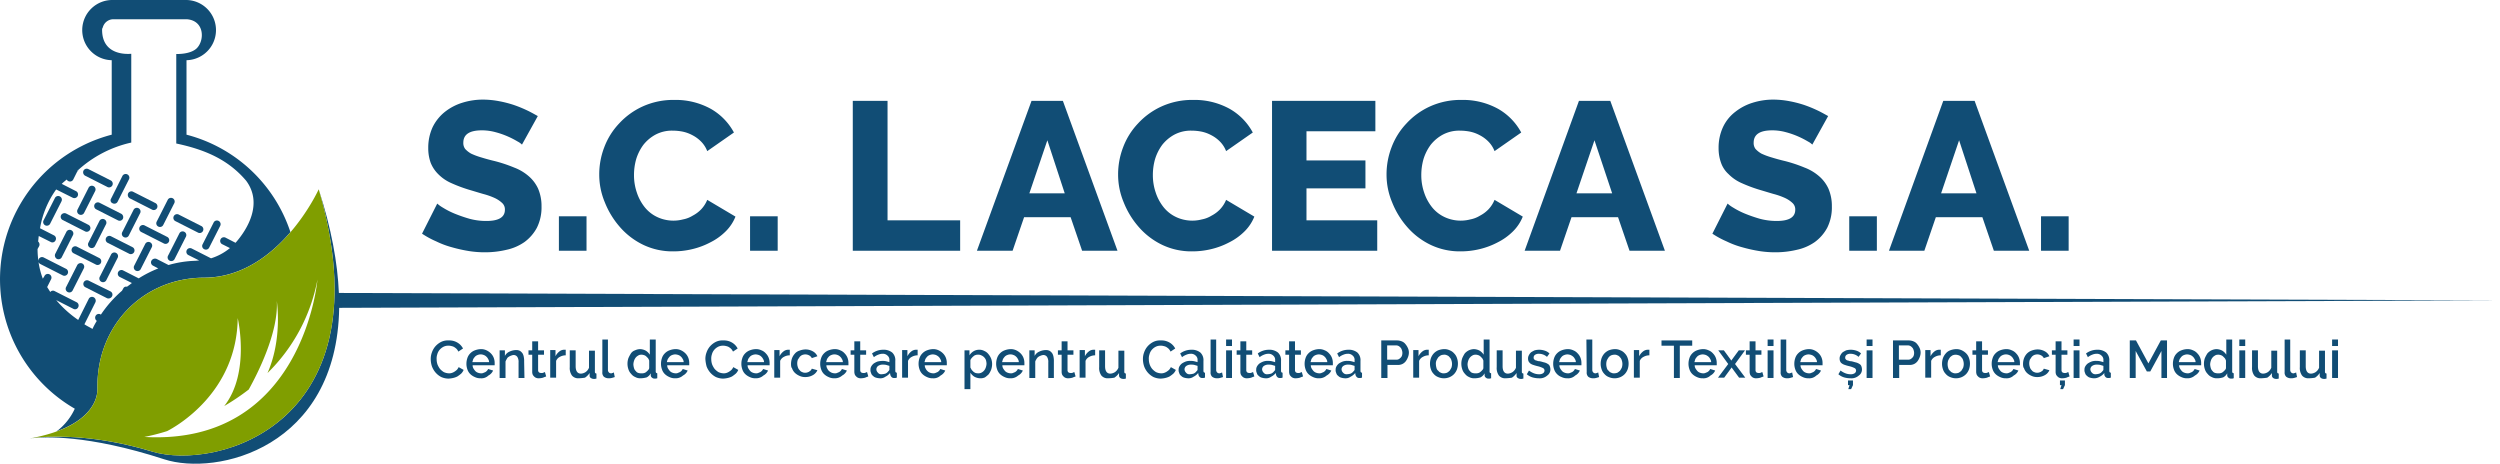 <svg id="Layer_1" data-name="Layer 1" xmlns="http://www.w3.org/2000/svg" width="805.6" height="149.43" viewBox="0 0 805.6 149.43"><title>logo-mod</title><g><path d="M161 75.8a20.24 20.24.0 01-5.5-.7 46.48 46.48.0 01-4.9-1.7 25.13 25.13.0 01-3.7-1.9 10.42 10.42.0 01-1.8-1.3l-4.9 9.7a28.69 28.69.0 004.6 2.5 28.2 28.2.0 005.1 1.9 47.06 47.06.0 005.4 1.2 32.72 32.72.0 005.4.4 30 30 0 006.7-.8 16 16 0 005.8-2.5 13.75 13.75.0 004-4.6 14.65 14.65.0 001.5-6.9 14.13 14.13.0 00-1.1-5.7 11.71 11.71.0 00-3-4 15.43 15.43.0 00-4.7-2.8 46.49 46.49.0 00-6.3-2.1c-1.7-.4-3.1-.8-4.4-1.2a22 22 0 01-3.2-1.2 7.85 7.85.0 01-1.9-1.5 3.17 3.17.0 01-.6-2c0-2.7 2-4 6-4a16.66 16.66.0 014.4.6 27 27 0 014 1.4 28.59 28.59.0 013.1 1.6 5.46 5.46.0 011.4 1l5.1-9.2c-1.1-.6-2.3-1.3-3.6-1.9a40.81 40.81.0 00-4.2-1.7 35.93 35.93.0 00-4.7-1.2 28.25 28.25.0 00-5-.5 22 22 0 00-6.8 1 17.2 17.2.0 00-5.7 3 14.36 14.36.0 00-3.9 4.9 15.72 15.72.0 00-1.4 6.7 13.77 13.77.0 00.8 4.8 10.82 10.82.0 002.4 3.6 13.55 13.55.0 004 2.8 47.28 47.28.0 005.8 2.2c1.7.5 3.3 1 4.7 1.4a22.54 22.54.0 013.7 1.3A9.1 9.1.0 01166 70a2.79 2.79.0 01.9 2.2C166.9 74.6 164.9 75.8 161 75.8z" transform="translate(-4.2 -4.6)" fill="#114d75"/><rect x="180.1" y="69.7" width="8.9" height="11.1" fill="#114d75"/><path d="M204 77.8a23.35 23.35.0 007.5 5.7 21.79 21.79.0 009.6 2.1 26 26 0 006.1-.7 24.65 24.65.0 005.9-2.2 19 19 0 004.9-3.5 13.94 13.94.0 003.2-4.8L232.1 69a9.75 9.75.0 01-2 3.1 10.52 10.52.0 01-2.7 2 9.08 9.08.0 01-3.1 1.2 12.27 12.27.0 01-8.4-.8 11.35 11.35.0 01-4-3.2 15.13 15.13.0 01-2.5-4.7 17.13 17.13.0 01-.9-5.5 18.61 18.61.0 01.7-5.2 15.27 15.27.0 012.3-4.6 12.67 12.67.0 013.9-3.3 11.3 11.3.0 015.6-1.3 16.28 16.28.0 013.1.3 11.47 11.47.0 013.1 1.1 11 11 0 012.8 2 8.92 8.92.0 012.1 3.2l8.6-6a19.25 19.25.0 00-7.4-7.6 23.45 23.45.0 00-11.8-2.9 23.85 23.85.0 00-10.2 2.1 23.57 23.57.0 00-7.6 5.5 22.74 22.74.0 00-4.8 7.7 24.31 24.31.0 00-1.6 8.7 23 23 0 001.8 9A27.34 27.34.0 00204 77.8z" transform="translate(-4.2 -4.6)" fill="#114d75"/><rect x="241.7" y="69.7" width="8.9" height="11.1" fill="#114d75"/><polygon points="309.4 71 286 71 286 32.5 274.8 32.5 274.8 80.8 309.4 80.8 309.4 71" fill="#114d75"/><path d="M334.2 74.6h15l3.7 10.8h11.4L346.7 37.1H336.6L319 85.4h11.5zm7.5-24.8 5.6 17.1H335.9z" transform="translate(-4.2 -4.6)" fill="#114d75"/><path d="M371.2 77.8a23.35 23.35.0 007.5 5.7 21.79 21.79.0 009.6 2.1 26 26 0 006.1-.7 24.65 24.65.0 005.9-2.2 19 19 0 004.9-3.5 13.94 13.94.0 003.2-4.8L399.3 69a9.75 9.75.0 01-2 3.1 10.52 10.52.0 01-2.7 2 9.08 9.08.0 01-3.1 1.2 12.27 12.27.0 01-8.4-.8 11.35 11.35.0 01-4-3.2 15.13 15.13.0 01-2.5-4.7 17.13 17.13.0 01-.9-5.5 18.61 18.61.0 01.7-5.2 15.27 15.27.0 012.3-4.6 12.67 12.67.0 013.9-3.3 11.3 11.3.0 015.6-1.3 16.28 16.28.0 013.1.3 11.47 11.47.0 013.1 1.1 11 11 0 012.8 2 8.92 8.92.0 012.1 3.2l8.6-6a19.25 19.25.0 00-7.4-7.6 23.45 23.45.0 00-11.8-2.9 23.85 23.85.0 00-10.2 2.1 23.57 23.57.0 00-7.6 5.5 22.74 22.74.0 00-4.8 7.7 24.31 24.31.0 00-1.6 8.7 23 23 0 001.8 9A27.34 27.34.0 00371.2 77.8z" transform="translate(-4.2 -4.6)" fill="#114d75"/><polygon points="443.8 71 421 71 421 60.7 440 60.7 440 51.7 421 51.7 421 42.3 443.2 42.3 443.2 32.5 409.9 32.5 409.9 80.8 443.8 80.8 443.8 71" fill="#114d75"/><path d="M457.7 77.8a23.35 23.35.0 007.5 5.7 21.79 21.79.0 009.6 2.1 26 26 0 006.1-.7 24.65 24.65.0 005.9-2.2 19 19 0 004.9-3.5 13.94 13.94.0 003.2-4.8L485.8 69a9.75 9.75.0 01-2 3.1 10.52 10.52.0 01-2.7 2 9.08 9.08.0 01-3.1 1.2 12.27 12.27.0 01-8.4-.8 11.35 11.35.0 01-4-3.2 15.13 15.13.0 01-2.5-4.7 17.13 17.13.0 01-.9-5.5 18.61 18.61.0 01.7-5.2 15.27 15.27.0 012.3-4.6 12.67 12.67.0 013.9-3.3 11.3 11.3.0 015.6-1.3 17.09 17.09.0 013.1.3 11.47 11.47.0 013.1 1.1 11 11 0 012.8 2 8.92 8.92.0 012.1 3.2l8.6-6a19.25 19.25.0 00-7.4-7.6 23.45 23.45.0 00-11.8-2.9A23.85 23.85.0 00465 38.9a23.57 23.57.0 00-7.6 5.5 22.74 22.74.0 00-4.8 7.7 24.31 24.31.0 00-1.6 8.7 23 23 0 001.8 9A27.34 27.34.0 00457.7 77.8z" transform="translate(-4.2 -4.6)" fill="#114d75"/><path d="M510.6 74.6h15l3.7 10.8h11.4L523.1 37.1H513L495.5 85.4h11.4zM518 49.8l5.7 17.1H512.2z" transform="translate(-4.2 -4.6)" fill="#114d75"/><path d="M576.8 75.8a20.75 20.75.0 01-5.5-.7 46.48 46.48.0 01-4.9-1.7 25.13 25.13.0 01-3.7-1.9 10.42 10.42.0 01-1.8-1.3L556 79.9a28.69 28.69.0 004.6 2.5 28.2 28.2.0 005.1 1.9 47.06 47.06.0 005.4 1.2 32.72 32.72.0 005.4.4 30 30 0 006.7-.8 16 16 0 005.8-2.5 13.75 13.75.0 004-4.6 14.65 14.65.0 001.5-6.9 14.13 14.13.0 00-1.1-5.7 11.71 11.71.0 00-3-4 15.43 15.43.0 00-4.7-2.8 46.49 46.49.0 00-6.3-2.1c-1.7-.4-3.1-.8-4.4-1.2a22 22 0 01-3.2-1.2 7.85 7.85.0 01-1.9-1.5 3.17 3.17.0 01-.6-2c0-2.7 2-4 6-4a16.66 16.66.0 014.4.6 27 27 0 014 1.4 28.59 28.59.0 013.1 1.6 5.46 5.46.0 011.4 1l5.1-9.2c-1.1-.6-2.3-1.3-3.6-1.9a40.81 40.81.0 00-4.2-1.7 35.93 35.93.0 00-4.7-1.2 28.25 28.25.0 00-5-.5 22 22 0 00-6.8 1 17.2 17.2.0 00-5.7 3 13.27 13.27.0 00-3.9 4.9 15.72 15.72.0 00-1.4 6.7 13.77 13.77.0 00.8 4.8 8.79 8.79.0 002.4 3.6 13.55 13.55.0 004 2.8 47.28 47.28.0 005.8 2.2c1.7.5 3.3 1 4.7 1.4a22.54 22.54.0 013.7 1.3 9.1 9.1.0 012.4 1.6 2.79 2.79.0 01.9 2.2C582.7 74.6 580.7 75.8 576.8 75.8z" transform="translate(-4.2 -4.6)" fill="#114d75"/><rect x="595.9" y="69.7" width="8.9" height="11.1" fill="#114d75"/><path d="M628 74.6h15l3.7 10.8h11.4L640.5 37.1H630.4L612.9 85.4h11.4zm7.5-24.8 5.6 17.1H629.7z" transform="translate(-4.2 -4.6)" fill="#114d75"/><rect x="657.7" y="69.7" width="8.9" height="11.1" fill="#114d75"/><path d="M151.4 123.8a5.55 5.55.0 01-.8.6 3.55 3.55.0 01-.9.4 2.77 2.77.0 01-.9.1 4.19 4.19.0 01-1.6-.4 5.8 5.8.0 01-1.2-1 6.38 6.38.0 01-.8-1.4 5.08 5.08.0 01-.3-1.7 4.14 4.14.0 01.2-1.6 3.69 3.69.0 01.7-1.4 4 4 0 011.2-1 3.29 3.29.0 011.7-.4 2.77 2.77.0 01.9.1 3.18 3.18.0 01.9.3 5.55 5.55.0 01.8.6 3.49 3.49.0 01.6.9l1.5-1a4.69 4.69.0 00-1.8-1.9 5.07 5.07.0 00-2.8-.7 4.87 4.87.0 00-2.5.5 6.23 6.23.0 00-1.8 1.4 5.93 5.93.0 00-1.1 1.9 6 6 0 00-.4 2.2 7.51 7.51.0 00.4 2.4 6.66 6.66.0 001.2 2 6.23 6.23.0 001.8 1.4 5.93 5.93.0 002.3.5 7.72 7.72.0 001.5-.2 5.78 5.78.0 001.4-.5 12.49 12.49.0 001.2-.9 3.6 3.6.0 00.8-1.2l-1.6-.9A3.49 3.49.0 01151.4 123.8z" transform="translate(-4.2 -4.6)" fill="#114d75"/><path d="M162.4 118.5a5 5 0 00-1.4-1 4.06 4.06.0 00-1.9-.4 5.85 5.85.0 00-1.9.4 4 4 0 00-1.5 1 3.77 3.77.0 00-.9 1.5 5.66 5.66.0 00-.3 1.8 5.23 5.23.0 00.3 1.8 3.77 3.77.0 00.9 1.5 4.92 4.92.0 001.5 1 4.06 4.06.0 001.9.4 3.24 3.24.0 002.5-.9 3.32 3.32.0 001.5-1.6l-1.6-.5a2.09 2.09.0 01-.4.6 2.18 2.18.0 01-.5.4c-.2.1-.5.2-.7.3a1.7 1.7.0 01-.7.1 3 3 0 01-1-.2 2.18 2.18.0 01-.8-.5 5.55 5.55.0 01-.6-.8 2 2 0 01-.3-1.1h7.1v-.7a4.67 4.67.0 00-.3-1.7A4.19 4.19.0 00162.4 118.5zm-6 2.8c.1-.3.2-.7.3-1a5.55 5.55.0 01.6-.8 2.18 2.18.0 01.8-.5 2.6 2.6.0 012 0 2.18 2.18.0 01.8.5 2.41 2.41.0 01.6.8 1.69 1.69.0 01.3 1z" transform="translate(-4.2 -4.6)" fill="#114d75"/><path d="M173 119.7a3.37 3.37.0 00-.4-1.2 3 3 0 00-.8-.8 2.5 2.5.0 00-1.3-.3 5 5 0 00-2.1.5 2.94 2.94.0 00-1.5 1.4v-1.8h-1.7v8.9h1.9v-5.3a3 3 0 01.4-.8 1.34 1.34.0 01.6-.7 3 3 0 01.8-.4 2.35 2.35.0 01.8-.2 1.43 1.43.0 011.2.6 3 3 0 01.4 1.8v5h1.9l-.1-5.3A6.15 6.15.0 00173 119.7z" transform="translate(-4.2 -4.6)" fill="#114d75"/><path d="M179.3 124.7a1.48 1.48.0 01-.7.1 1.45 1.45.0 01-.7-.2.91.91.0 01-.3-.7v-5h1.9v-1.4h-1.9v-2.9h-1.9v2.9h-1.2v1.4h1.2v5.6a2.39 2.39.0 00.2.9 2.65 2.65.0 00.5.6 1.61 1.61.0 00.7.4 2 2 0 00.8.1 5.85 5.85.0 001.3-.2c.4-.2.8-.3 1-.4l-.4-1.4A1.69 1.69.0 00179.3 124.7z" transform="translate(-4.2 -4.6)" fill="#114d75"/><path d="M186 117.3a2.45 2.45.0 00-1.6.6 4.43 4.43.0 00-1.2 1.5v-2h-1.7v8.9h1.9v-5.4a2.5 2.5.0 011.2-1.3 3.83 3.83.0 011.9-.5v-1.8H186z" transform="translate(-4.2 -4.6)" fill="#114d75"/><path d="M195.9 124.3v-6.7H194v5.5a3.14 3.14.0 01-1.1 1.4 3 3 0 01-1.5.5c-1.1.0-1.7-.8-1.7-2.4v-5.1h-1.9v5.4a4.15 4.15.0 00.7 2.7 2.58 2.58.0 002.1.9 14.92 14.92.0 002.1-.2 5.36 5.36.0 001.5-1.5v.9a.75.75.0 00.4.7 1.61 1.61.0 00.9.3h.4a4.33 4.33.0 01.5-.1V125c-.2-.1-.3-.1-.4-.2A.75.75.0 01195.9 124.3z" transform="translate(-4.2 -4.6)" fill="#114d75"/><path d="M201.5 124.8a.6.6.0 01-.4.1.91.91.0 01-.7-.3 1.14 1.14.0 01-.3-.8V114h-1.8v10.5a1.84 1.84.0 00.5 1.5 2.46 2.46.0 001.5.5 3.75 3.75.0 001-.1c.4-.1.7-.2 1-.3l-.3-1.5C201.8 124.7 201.7 124.8 201.5 124.8z" transform="translate(-4.2 -4.6)" fill="#114d75"/><path d="M215.5 124.2V114h-1.9v4.9a4 4 0 00-1.3-1.3 4.14 4.14.0 00-1.9-.5 4.19 4.19.0 00-1.6.4 2.56 2.56.0 00-1.3 1 10.93 10.93.0 00-.8 1.5 5.55 5.55.0 000 3.6 3.77 3.77.0 00.9 1.5 3.25 3.25.0 001.3 1 3.29 3.29.0 001.7.4 7.47 7.47.0 002-.3 3.25 3.25.0 001.3-1.3v.7a1 1 0 00.4.7 1.22 1.22.0 00.9.3h.3c.2.0.3-.1.5-.1v-1.6c-.2-.1-.3-.1-.4-.2A.75.75.0 01215.5 124.2zm-2.1-1.1a.91.91.0 01-.3.7 3.39 3.39.0 01-.6.6 1.61 1.61.0 01-.7.4 2.2 2.2.0 01-.8.1 3.08 3.08.0 01-1-.1 1.46 1.46.0 01-.9-.6 2.07 2.07.0 01-.6-1 5 5 0 01-.2-1.2 4.25 4.25.0 01.2-1.1 3.13 3.13.0 01.5-1 2.7 2.7.0 01.8-.7 1.69 1.69.0 011-.3 2.2 2.2.0 01.8.1 2 2 0 01.8.4l.6.6a3 3 0 01.4.8z" transform="translate(-4.2 -4.6)" fill="#114d75"/><path d="M225.1 118.5a5 5 0 00-1.4-1 4.06 4.06.0 00-1.9-.4 5.85 5.85.0 00-1.9.4 4 4 0 00-1.5 1 3.77 3.77.0 00-.9 1.5 5.66 5.66.0 00-.3 1.8 5.23 5.23.0 00.3 1.8 3.77 3.77.0 00.9 1.5 4.92 4.92.0 001.5 1 4.06 4.06.0 001.9.4 3.52 3.52.0 002.5-.9 3.32 3.32.0 001.5-1.6l-1.6-.5a2.09 2.09.0 01-.4.6 2.18 2.18.0 01-.5.4c-.2.1-.5.2-.7.3a1.7 1.7.0 01-.7.1 3 3 0 01-1-.2 2.18 2.18.0 01-.8-.5 5.55 5.55.0 01-.6-.8 2 2 0 01-.3-1.1h7.1v-.7a4.67 4.67.0 00-.3-1.7A4.19 4.19.0 00225.1 118.5zm-6 2.8a3.81 3.81.0 01.3-1 5.55 5.55.0 01.6-.8 2.18 2.18.0 01.8-.5 3 3 0 011-.2 3.55 3.55.0 011 .2 2.18 2.18.0 01.8.5 2.41 2.41.0 01.6.8 1.69 1.69.0 01.3 1z" transform="translate(-4.2 -4.6)" fill="#114d75"/><path d="M239.9 123.8a5.55 5.55.0 01-.8.6 3.55 3.55.0 01-.9.4 2.77 2.77.0 01-.9.1 4.19 4.19.0 01-1.6-.4 5.8 5.8.0 01-1.2-1 6.38 6.38.0 01-.8-1.4 5.08 5.08.0 01-.3-1.7 4.14 4.14.0 01.2-1.6 3.69 3.69.0 01.7-1.4 4 4 0 011.2-1 3.29 3.29.0 011.7-.4 2.77 2.77.0 01.9.1 3.18 3.18.0 01.9.3 5.55 5.55.0 01.8.6 3.49 3.49.0 01.6.9l1.5-1a4.69 4.69.0 00-1.8-1.9 5.07 5.07.0 00-2.8-.7 4.87 4.87.0 00-2.5.5 6.23 6.23.0 00-1.8 1.4 5.93 5.93.0 00-1.1 1.9 6 6 0 00-.4 2.2 12 12 0 00.4 2.4 6.66 6.66.0 001.2 2 6.23 6.23.0 001.8 1.4 5.93 5.93.0 002.3.5 7.72 7.72.0 001.5-.2 5.78 5.78.0 001.4-.5 12.49 12.49.0 001.2-.9 3.6 3.6.0 00.8-1.2l-1.6-.9A3.49 3.49.0 01239.9 123.8z" transform="translate(-4.2 -4.6)" fill="#114d75"/><path d="M251 118.5a3.59 3.59.0 00-1.4-1 4.06 4.06.0 00-1.9-.4 5.85 5.85.0 00-1.9.4 4 4 0 00-1.5 1 3.77 3.77.0 00-.9 1.5 5.66 5.66.0 00-.3 1.8 5.23 5.23.0 00.3 1.8 3.77 3.77.0 00.9 1.5 4.92 4.92.0 001.5 1 4.06 4.06.0 001.9.4 3.52 3.52.0 002.5-.9 3.32 3.32.0 001.5-1.6l-1.6-.5a2.09 2.09.0 01-.4.6 2.18 2.18.0 01-.5.4c-.2.1-.5.2-.7.3a1.7 1.7.0 01-.7.1 3 3 0 01-1-.2 2.18 2.18.0 01-.8-.5 5.55 5.55.0 01-.6-.8 2 2 0 01-.3-1.1h7.1v-.7a4.67 4.67.0 00-.3-1.7A4.19 4.19.0 00251 118.5zm-6 2.8c.1-.3.2-.7.3-1a5.55 5.55.0 01.6-.8 2.18 2.18.0 01.8-.5 3 3 0 011-.2 3.55 3.55.0 011 .2 2.18 2.18.0 01.8.5 2.41 2.41.0 01.6.8 1.69 1.69.0 01.3 1z" transform="translate(-4.2 -4.6)" fill="#114d75"/><path d="M258.2 117.3a2.45 2.45.0 00-1.6.6 4.43 4.43.0 00-1.2 1.5v-2h-1.7v8.9h1.9v-5.4a2.5 2.5.0 011.2-1.3 3.83 3.83.0 011.9-.5v-1.8h-.5z" transform="translate(-4.2 -4.6)" fill="#114d75"/><path d="M261.9 119.6a2.41 2.41.0 01.8-.6 3 3 0 011-.2 2.66 2.66.0 011.2.3 2 2 0 01.9.9l1.8-.6a3.32 3.32.0 00-1.5-1.6 4.75 4.75.0 00-2.4-.6 5.85 5.85.0 00-1.9.4 3.07 3.07.0 00-1.5 1 4.62 4.62.0 00-.9 1.5 5.66 5.66.0 00-.3 1.8c0 .6.1 1.2.3 1.3a3.77 3.77.0 00.9 1.5 4.92 4.92.0 001.5 1 4.06 4.06.0 001.9.4 4.75 4.75.0 002.4-.6 3.32 3.32.0 001.5-1.6l-1.8-.5a2.19 2.19.0 01-.3.5 1.76 1.76.0 01-.5.4c-.2.2-.4.2-.6.3a1.7 1.7.0 01-.7.1 1.8 1.8.0 01-1-.2 1.56 1.56.0 01-.8-.6 2.07 2.07.0 01-.6-1 3.7 3.7.0 010-2.4z" transform="translate(-4.2 -4.6)" fill="#114d75"/><path d="M276.4 118.5a3.59 3.59.0 00-1.4-1 4.06 4.06.0 00-1.9-.4 5.85 5.85.0 00-1.9.4 4 4 0 00-1.5 1 3.77 3.77.0 00-.9 1.5 5.66 5.66.0 00-.3 1.8 5.23 5.23.0 00.3 1.8 3.77 3.77.0 00.9 1.5 4.92 4.92.0 001.5 1 4.06 4.06.0 001.9.4 3.52 3.52.0 002.5-.9 3.32 3.32.0 001.5-1.6l-1.6-.5a2.09 2.09.0 01-.4.6 2.18 2.18.0 01-.5.4c-.2.1-.5.2-.7.3a1.7 1.7.0 01-.7.1 3 3 0 01-1-.2 3.51 3.51.0 01-.8-.5 2.41 2.41.0 01-.6-.8 2 2 0 01-.3-1.1h7.1v-.7a4.67 4.67.0 00-.3-1.7A4.19 4.19.0 00276.4 118.5zm-6 2.8c.1-.3.2-.7.3-1a5.55 5.55.0 01.6-.8 2.18 2.18.0 01.8-.5 2.6 2.6.0 012 0 2.18 2.18.0 01.8.5 2.41 2.41.0 01.6.8 1.69 1.69.0 01.3 1z" transform="translate(-4.2 -4.6)" fill="#114d75"/><path d="M283.1 124.7a1.48 1.48.0 01-.7.1 1.45 1.45.0 01-.7-.2.91.91.0 01-.3-.7v-5h1.9v-1.4h-1.9v-2.9h-1.9v2.9h-1.2v1.4h1.2v5.6a2.92 2.92.0 00.2.9 2.65 2.65.0 00.5.6 1.61 1.61.0 00.7.4 2 2 0 00.8.1 5.85 5.85.0 001.3-.2c.4-.2.8-.3 1-.4l-.4-1.4A1.69 1.69.0 00283.1 124.7z" transform="translate(-4.2 -4.6)" fill="#114d75"/><path d="M292.7 124.1v-3.2a3.34 3.34.0 00-1-2.7 4.37 4.37.0 00-2.9-.9 6 6 0 00-3.6 1.2l.6 1.2a5 5 0 011.4-.8 3.53 3.53.0 011.4-.3 2.11 2.11.0 011.6.6 1.75 1.75.0 01.6 1.5v.6c-.3-.1-.7-.2-1.1-.3a4.87 4.87.0 00-1.2-.1 7.72 7.72.0 00-1.5.2 6.66 6.66.0 00-1.2.6 3.24 3.24.0 00-.8.9 2 2 0 00-.3 1.1 2 2 0 00.2 1.1 1.46 1.46.0 00.6.9 2.07 2.07.0 001 .6 5 5 0 001.2.2 2.73 2.73.0 001.8-.5 4.43 4.43.0 001.5-1.2l.1.6a1.61 1.61.0 00.4.7 1 1 0 00.8.3h.4c.2.0.3-.1.5-.1v-1.6C292.9 124.7 292.7 124.5 292.7 124.1zm-1.9-.4h0c0 .2-.2.4-.4.6a2.18 2.18.0 01-.9.7 5.07 5.07.0 01-1.3.2 1.29 1.29.0 01-1.1-.5 1.61 1.61.0 01-.5-1.1 1.38 1.38.0 01.6-1.1 2.54 2.54.0 011.6-.4 3.75 3.75.0 011 .1l1 .3z" transform="translate(-4.2 -4.6)" fill="#114d75"/><path d="M299.4 117.3a2.45 2.45.0 00-1.6.6 4.43 4.43.0 00-1.2 1.5v-2h-1.7v8.9h1.9v-5.4a2.5 2.5.0 011.2-1.3 3.83 3.83.0 011.9-.5v-1.8h-.5z" transform="translate(-4.2 -4.6)" fill="#114d75"/><path d="M308.1 118.5a5 5 0 00-1.4-1 4.06 4.06.0 00-1.9-.4 5.85 5.85.0 00-1.9.4 4 4 0 00-1.5 1 3.77 3.77.0 00-.9 1.5 5.66 5.66.0 00-.3 1.8 5.23 5.23.0 00.3 1.8 3.77 3.77.0 00.9 1.5 4.92 4.92.0 001.5 1 4.06 4.06.0 001.9.4 3.24 3.24.0 002.5-.9 3.32 3.32.0 001.5-1.6l-1.6-.5a2.09 2.09.0 01-.4.6 2.18 2.18.0 01-.5.4c-.2.1-.5.2-.7.3a1.7 1.7.0 01-.7.1 3 3 0 01-1-.2 2.18 2.18.0 01-.8-.5 2.41 2.41.0 01-.6-.8 2 2 0 01-.3-1.1h7.1v-.7a4.67 4.67.0 00-.3-1.7A4.19 4.19.0 00308.1 118.5zm-6 2.8c.1-.3.2-.7.3-1a5.55 5.55.0 01.6-.8 2.18 2.18.0 01.8-.5 3 3 0 011-.2 3.55 3.55.0 011 .2 3.51 3.51.0 01.8.5 2.41 2.41.0 01.6.8 1.69 1.69.0 01.3 1z" transform="translate(-4.2 -4.6)" fill="#114d75"/><path d="M322.7 118.7a3.25 3.25.0 00-1.3-1 3.29 3.29.0 00-1.7-.4 3.45 3.45.0 00-1.8.5 4 4 0 00-1.3 1.3v-1.6H315V130h1.9v-5.3a4 4 0 001.3 1.3 4.14 4.14.0 001.9.5 3.34 3.34.0 001.5-.3 10.59 10.59.0 001.2-1 7.14 7.14.0 00.8-1.5 5.66 5.66.0 00.3-1.8 5.08 5.08.0 00-.3-1.7A5.43 5.43.0 00322.7 118.7zm-.8 4.2a3.13 3.13.0 01-.5 1 2.7 2.7.0 01-.8.7 2 2 0 01-1.1.3 3.44 3.44.0 01-.9-.1 2.51 2.51.0 01-.7-.4l-.6-.6c-.1-.3-.3-.5-.4-.8v-2.3a1.61 1.61.0 01.4-.7 3.39 3.39.0 01.6-.6 1.61 1.61.0 01.7-.4 1.7 1.7.0 01.7-.1 2 2 0 011.1.2 2.76 2.76.0 011.5 1.5 5 5 0 01.2 1.2A4.25 4.25.0 01321.9 122.9z" transform="translate(-4.2 -4.6)" fill="#114d75"/><path d="M333.1 118.5a5 5 0 00-1.4-1 4.06 4.06.0 00-1.9-.4 5.85 5.85.0 00-1.9.4 4 4 0 00-1.5 1 3.77 3.77.0 00-.9 1.5 5.66 5.66.0 00-.3 1.8 5.23 5.23.0 00.3 1.8 3.77 3.77.0 00.9 1.5 4.92 4.92.0 001.5 1 4.06 4.06.0 001.9.4 3.52 3.52.0 002.5-.9 3.32 3.32.0 001.5-1.6l-1.6-.5a2.09 2.09.0 01-.4.6 2.18 2.18.0 01-.5.4c-.2.1-.5.2-.7.3a1.7 1.7.0 01-.7.1 3 3 0 01-1-.2 2.18 2.18.0 01-.8-.5 5.55 5.55.0 01-.6-.8 2 2 0 01-.3-1.1h7.1v-.7a4.67 4.67.0 00-.3-1.7A4.19 4.19.0 00333.1 118.5zm-6 2.8c.1-.3.2-.7.3-1a5.55 5.55.0 01.6-.8 2.18 2.18.0 01.8-.5 2.6 2.6.0 012 0 2.18 2.18.0 01.8.5 2.41 2.41.0 01.6.8 1.69 1.69.0 01.3 1z" transform="translate(-4.2 -4.6)" fill="#114d75"/><path d="M343.3 118.5a3 3 0 00-.8-.8 2.5 2.5.0 00-1.3-.3 5 5 0 00-2.1.5 2.94 2.94.0 00-1.5 1.4v-1.8h-1.7v8.9h1.9v-5.3a3 3 0 01.4-.8 2 2 0 01.6-.7 3 3 0 01.8-.4 2.35 2.35.0 01.8-.2 1.43 1.43.0 011.2.6 3 3 0 01.4 1.8v5h1.8v-5.3a6.15 6.15.0 00-.1-1.4A3.37 3.37.0 00343.3 118.5z" transform="translate(-4.2 -4.6)" fill="#114d75"/><path d="M349.9 124.7a1.48 1.48.0 01-.7.1 1.45 1.45.0 01-.7-.2.91.91.0 01-.3-.7v-5h1.9v-1.4h-1.9v-2.9h-1.9v2.9h-1.2v1.4h1.2v5.6a2.39 2.39.0 00.2.9 2.65 2.65.0 00.5.6 1.61 1.61.0 00.7.4 2 2 0 00.8.1 5.85 5.85.0 001.3-.2c.4-.2.8-.3 1-.4l-.4-1.4A1.69 1.69.0 00349.9 124.7z" transform="translate(-4.2 -4.6)" fill="#114d75"/><path d="M356.6 117.3a2.45 2.45.0 00-1.6.6 4.43 4.43.0 00-1.2 1.5v-2h-1.7v8.9H354v-5.4a2.5 2.5.0 011.2-1.3 3.83 3.83.0 011.9-.5v-1.8h-.5z" transform="translate(-4.2 -4.6)" fill="#114d75"/><path d="M366.5 124.3v-6.7h-1.9v5.5a3.14 3.14.0 01-1.1 1.4 3 3 0 01-1.5.5c-1.1.0-1.7-.8-1.7-2.4v-5.1h-1.9v5.4a4.15 4.15.0 00.7 2.7 2.58 2.58.0 002.1.9 12.48 12.48.0 002.1-.2 5.36 5.36.0 001.5-1.5v.9a1 1 0 00.4.7 1.61 1.61.0 00.9.3h.4a4.33 4.33.0 01.5-.1V125c-.2-.1-.3-.1-.4-.2A.75.75.0 01366.5 124.3z" transform="translate(-4.2 -4.6)" fill="#114d75"/><path d="M380.9 123.8a5.55 5.55.0 01-.8.6 3.55 3.55.0 01-.9.4 2.77 2.77.0 01-.9.1 4.19 4.19.0 01-1.6-.4 5.8 5.8.0 01-1.2-1 4.68 4.68.0 01-.8-1.4 5.08 5.08.0 01-.3-1.7 4.14 4.14.0 01.2-1.6 3.69 3.69.0 01.7-1.4 4 4 0 011.2-1 3.29 3.29.0 011.7-.4 2.77 2.77.0 01.9.1 3.18 3.18.0 01.9.3 5.55 5.55.0 01.8.6 3.49 3.49.0 01.6.9l1.5-1a4.69 4.69.0 00-1.8-1.9 5.07 5.07.0 00-2.8-.7 4.87 4.87.0 00-2.5.5 6.23 6.23.0 00-1.8 1.4 5.93 5.93.0 00-1.1 1.9 6 6 0 00-.4 2.2 7.51 7.51.0 00.4 2.4 6.66 6.66.0 001.2 2 6.23 6.23.0 001.8 1.4 5.93 5.93.0 002.3.5 7.72 7.72.0 001.5-.2 5.78 5.78.0 001.4-.5 12.49 12.49.0 001.2-.9 3.6 3.6.0 00.8-1.2l-1.6-.9A3.49 3.49.0 01380.9 123.8z" transform="translate(-4.2 -4.6)" fill="#114d75"/><path d="M392 124.1v-3.2a3.34 3.34.0 00-1-2.7 4.37 4.37.0 00-2.9-.9 6 6 0 00-3.6 1.2l.6 1.2a5 5 0 011.4-.8 3.53 3.53.0 011.4-.3 2.11 2.11.0 011.6.6 1.75 1.75.0 01.6 1.5v.6c-.3-.1-.7-.2-1.1-.3a4.87 4.87.0 00-1.2-.1 3.89 3.89.0 00-1.5.2 6.66 6.66.0 00-1.2.6 3.24 3.24.0 00-.8.9 2 2 0 00-.3 1.1 2 2 0 00.2 1.1 1.46 1.46.0 00.6.9 2.07 2.07.0 001 .6 5 5 0 001.2.2 2.73 2.73.0 001.8-.5 4.43 4.43.0 001.5-1.2l.1.6a1.61 1.61.0 00.4.7 1 1 0 00.8.3h.4c.2.0.3-.1.5-.1v-1.6C392.2 124.7 392 124.5 392 124.1zm-1.9-.4c0 .2-.2.4-.4.6a2.18 2.18.0 01-.9.7 5.07 5.07.0 01-1.3.2 1.29 1.29.0 01-1.1-.5 1.61 1.61.0 01-.5-1.1 1.38 1.38.0 01.6-1.1 2.54 2.54.0 011.6-.4 3.75 3.75.0 011 .1c.3.1.7.2 1 .3z" transform="translate(-4.2 -4.6)" fill="#114d75"/><path d="M397.5 124.8a.6.6.0 01-.4.1.91.91.0 01-.7-.3 1.14 1.14.0 01-.3-.8V114h-1.8v10.5a1.84 1.84.0 00.5 1.5 2.46 2.46.0 001.5.5 3.75 3.75.0 001-.1c.4-.1.7-.2 1-.3l-.3-1.5C397.8 124.7 397.7 124.8 397.5 124.8z" transform="translate(-4.2 -4.6)" fill="#114d75"/><polygon points="395.1 111.4 395.1 111.5 397 111.5 397 109.4 395.1 109.4 395.1 111.4" fill="#114d75"/><rect x="395.1" y="112.9" width="1.9" height="8.9" fill="#114d75"/><path d="M407.5 124.7a1.48 1.48.0 01-.7.1 1.45 1.45.0 01-.7-.2.91.91.0 01-.3-.7v-5h1.9v-1.4h-1.9v-2.9h-1.9v2.9h-1.2v1.4h1.2v5.6a2.39 2.39.0 00.2.9 2.65 2.65.0 00.5.6 1.61 1.61.0 00.7.4 2 2 0 00.8.1 5.85 5.85.0 001.3-.2c.4-.2.8-.3 1-.4l-.4-1.4A1.69 1.69.0 00407.5 124.7z" transform="translate(-4.2 -4.6)" fill="#114d75"/><path d="M417 124.1v-3.2a3.34 3.34.0 00-1-2.7 4.37 4.37.0 00-2.9-.9 6 6 0 00-3.6 1.2l.6 1.2a5 5 0 011.4-.8 3.53 3.53.0 011.4-.3 2.11 2.11.0 011.6.6 1.75 1.75.0 01.6 1.5v.6c-.3-.1-.7-.2-1.1-.3a4.87 4.87.0 00-1.2-.1 3.89 3.89.0 00-1.5.2 6.66 6.66.0 00-1.2.6 3.24 3.24.0 00-.8.9 2 2 0 00-.3 1.1 2 2 0 00.2 1.1 1.46 1.46.0 00.6.9 2.07 2.07.0 001 .6 5 5 0 001.2.2 2.73 2.73.0 001.8-.5 4.43 4.43.0 001.5-1.2l.1.6a1.61 1.61.0 00.4.7 1 1 0 00.8.3h.4c.2.0.3-.1.5-.1v-1.6C417.2 124.7 417 124.5 417 124.1zm-1.9-.4c0 .2-.2.4-.4.6a2.18 2.18.0 01-.9.7 5.07 5.07.0 01-1.3.2 1.29 1.29.0 01-1.1-.5 1.61 1.61.0 01-.5-1.1 1.38 1.38.0 01.6-1.1 2.54 2.54.0 011.6-.4 3.75 3.75.0 011 .1c.3.1.7.2 1 .3z" transform="translate(-4.2 -4.6)" fill="#114d75"/><path d="M423.2 124.7a1.48 1.48.0 01-.7.1 1.45 1.45.0 01-.7-.2.91.91.0 01-.3-.7v-5h1.9v-1.4h-1.9v-2.9h-1.9v2.9h-1.2v1.4h1.2v5.6a2.92 2.92.0 00.2.9 2.65 2.65.0 00.5.6 1.61 1.61.0 00.7.4 2 2 0 00.8.1 5.85 5.85.0 001.3-.2c.4-.2.8-.3 1-.4l-.4-1.4A1.69 1.69.0 00423.2 124.7z" transform="translate(-4.2 -4.6)" fill="#114d75"/><path d="M432.5 118.5a3.59 3.59.0 00-1.4-1 4.06 4.06.0 00-1.9-.4 5.85 5.85.0 00-1.9.4 4 4 0 00-1.5 1 3.77 3.77.0 00-.9 1.5 5.66 5.66.0 00-.3 1.8 5.23 5.23.0 00.3 1.8 3.77 3.77.0 00.9 1.5 4.92 4.92.0 001.5 1 4.06 4.06.0 001.9.4 3.52 3.52.0 002.5-.9 3.32 3.32.0 001.5-1.6l-1.6-.5a2.09 2.09.0 01-.4.6 2.18 2.18.0 01-.5.4c-.2.1-.5.2-.7.3a1.7 1.7.0 01-.7.1 3 3 0 01-1-.2 2.18 2.18.0 01-.8-.5 5.55 5.55.0 01-.6-.8 2 2 0 01-.3-1.1h7.1v-.7a4.67 4.67.0 00-.3-1.7A4.19 4.19.0 00432.5 118.5zm-6 2.8c.1-.3.2-.7.3-1a5.55 5.55.0 01.6-.8 2.18 2.18.0 01.8-.5 3 3 0 011-.2 3.55 3.55.0 011 .2 2.18 2.18.0 01.8.5 2.41 2.41.0 01.6.8 1.69 1.69.0 01.3 1z" transform="translate(-4.2 -4.6)" fill="#114d75"/><path d="M442.6 124.1v-3.2a3.34 3.34.0 00-1-2.7 4.37 4.37.0 00-2.9-.9 6 6 0 00-3.6 1.2l.6 1.2a5 5 0 011.4-.8 3.53 3.53.0 011.4-.3 2.11 2.11.0 011.6.6 1.75 1.75.0 01.6 1.5v.6c-.3-.1-.7-.2-1.1-.3a4.87 4.87.0 00-1.2-.1 3.89 3.89.0 00-1.5.2 6.66 6.66.0 00-1.2.6 3.24 3.24.0 00-.8.9 2 2 0 00-.3 1.1 2 2 0 00.2 1.1 1.46 1.46.0 00.6.9 2.07 2.07.0 001 .6 5 5 0 001.2.2 2.73 2.73.0 001.8-.5 4.43 4.43.0 001.5-1.2l.1.6a1.61 1.61.0 00.4.7 1 1 0 00.8.3h.4c.2.0.3-.1.5-.1v-1.6C442.8 124.7 442.6 124.5 442.6 124.1zm-1.9-.4h0c0 .2-.2.4-.4.6a2.18 2.18.0 01-.9.7 5.07 5.07.0 01-1.3.2 1.43 1.43.0 01-1.1-.5 1.61 1.61.0 01-.5-1.1 1.38 1.38.0 01.6-1.1 2.54 2.54.0 011.6-.4 3.75 3.75.0 011 .1l1 .3z" transform="translate(-4.2 -4.6)" fill="#114d75"/><path d="M457.1 115.5a2.73 2.73.0 00-1.2-.9 4 4 0 00-1.5-.3h-5.1v12.1h2v-4.2h3.3a3.34 3.34.0 001.5-.3 3.13 3.13.0 001.1-.9 5.39 5.39.0 00.7-1.3 4 4 0 00.3-1.5 3.53 3.53.0 00-.3-1.4A5.67 5.67.0 00457.1 115.5zm-1.1 3.6a1.61 1.61.0 01-.4.7 2.65 2.65.0 01-.6.5 1.45 1.45.0 01-.7.2h-3.1v-4.6h3a1.85 1.85.0 01.7.2 2.65 2.65.0 01.6.5 1.61 1.61.0 01.4.7 2.92 2.92.0 01.2.9A2.77 2.77.0 01456 119.1z" transform="translate(-4.2 -4.6)" fill="#114d75"/><path d="M464.1 117.3a2.45 2.45.0 00-1.6.6 4.43 4.43.0 00-1.2 1.5v-2h-1.7v8.9h1.9v-5.4a2.5 2.5.0 011.2-1.3 3.83 3.83.0 011.9-.5v-1.8h-.5z" transform="translate(-4.2 -4.6)" fill="#114d75"/><path d="M472.8 118.5a3.59 3.59.0 00-1.4-1 4.06 4.06.0 00-1.9-.4 5.85 5.85.0 00-1.9.4 4.51 4.51.0 00-1.4 1 4.62 4.62.0 00-.9 1.5 5.66 5.66.0 00-.3 1.8 5.23 5.23.0 00.3 1.8 3.77 3.77.0 00.9 1.5 3.59 3.59.0 001.4 1 4.71 4.71.0 003.8.0 4.51 4.51.0 001.4-1 4.62 4.62.0 00.9-1.5 5.66 5.66.0 00.3-1.8 5.23 5.23.0 00-.3-1.8A3.77 3.77.0 00472.8 118.5zm-.9 4.6a8.79 8.79.0 01-.6 1 5.55 5.55.0 01-.8.6 3 3 0 01-1 .2 1.8 1.8.0 01-1-.2 1.56 1.56.0 01-.8-.6 1.46 1.46.0 01-.6-.9 5 5 0 01-.2-1.2 2.74 2.74.0 01.2-1.3 8.79 8.79.0 01.6-1 5.55 5.55.0 01.8-.6 3 3 0 011-.2 1.8 1.8.0 011 .2 1.56 1.56.0 01.8.6 2.07 2.07.0 01.6 1 3.7 3.7.0 010 2.4z" transform="translate(-4.2 -4.6)" fill="#114d75"/><path d="M484.2 124.2V114h-1.9v4.9a4 4 0 00-1.3-1.3 4.14 4.14.0 00-1.9-.5 4.19 4.19.0 00-1.6.4 4.12 4.12.0 00-1.3 1 10.93 10.93.0 00-.8 1.5 5.55 5.55.0 000 3.6 3.77 3.77.0 00.9 1.5 3.25 3.25.0 001.3 1 3.29 3.29.0 001.7.4 6.45 6.45.0 002-.3 3.25 3.25.0 001.3-1.3v.7a1 1 0 00.4.7 1.22 1.22.0 00.9.3h.3c.2.0.3-.1.5-.1v-1.6c-.2-.1-.3-.1-.4-.2A.75.75.0 01484.2 124.2zm-2-1.1a.91.91.0 01-.3.7 3.39 3.39.0 01-.6.6 1.61 1.61.0 01-.7.4 2.2 2.2.0 01-.8.1 3.08 3.08.0 01-1-.1 1.46 1.46.0 01-.9-.6 2.07 2.07.0 01-.6-1 5 5 0 01-.2-1.2 4.25 4.25.0 01.2-1.1 3.13 3.13.0 01.5-1 2.7 2.7.0 01.8-.7 1.69 1.69.0 011-.3 2.2 2.2.0 01.8.1 2 2 0 01.8.4l.6.6a3 3 0 01.4.8z" transform="translate(-4.2 -4.6)" fill="#114d75"/><path d="M494.6 124.3v-6.7h-1.9v5.5a3.14 3.14.0 01-1.1 1.4 3 3 0 01-1.5.5c-1.1.0-1.7-.8-1.7-2.4v-5.1h-1.9v5.4a4.15 4.15.0 00.7 2.7 2.58 2.58.0 002.1.9 14.92 14.92.0 002.1-.2 5.36 5.36.0 001.5-1.5v.9a.75.75.0 00.4.7 1.61 1.61.0 00.9.3h.4a4.33 4.33.0 01.5-.1V125c-.2-.1-.3-.1-.4-.2A.75.75.0 01494.6 124.3z" transform="translate(-4.2 -4.6)" fill="#114d75"/><path d="M503 121.9a3.7 3.7.0 00-1.1-.5c-.5-.1-1-.3-1.6-.4a2 2 0 01-.9-.2 1.42 1.42.0 01-.6-.2l-.3-.3a.9.9.0 01-.1-.5 1.05 1.05.0 01.5-.9 2.13 2.13.0 011.2-.3 3.88 3.88.0 012.6 1l.8-1.1a3.77 3.77.0 00-1.5-.9 5.82 5.82.0 00-1.9-.3 5.9 5.9.0 00-1.4.2 10.91 10.91.0 00-1.1.6 3.11 3.11.0 00-.7.9 2.13 2.13.0 00-.3 1.2 2 2 0 00.2.9 2.65 2.65.0 00.5.6 3.13 3.13.0 001 .5 12.75 12.75.0 001.4.4 8 8 0 011.7.6.89.89.0 01.5.8 1.05 1.05.0 01-.5.9 2.27 2.27.0 01-1.3.3 4.53 4.53.0 01-1.6-.3 6.47 6.47.0 01-1.6-.9l-.7 1.2a5.24 5.24.0 001.8 1 7.61 7.61.0 002.1.3 3.56 3.56.0 002.7-.9 2.33 2.33.0 001-2 3 3 0 00-.2-1A1.34 1.34.0 00503 121.9z" transform="translate(-4.2 -4.6)" fill="#114d75"/><path d="M512.6 118.5a3.59 3.59.0 00-1.4-1 4.06 4.06.0 00-1.9-.4 5.85 5.85.0 00-1.9.4 4 4 0 00-1.5 1 3.77 3.77.0 00-.9 1.5 5.66 5.66.0 00-.3 1.8 5.23 5.23.0 00.3 1.8 3.77 3.77.0 00.9 1.5 4 4 0 001.5 1 4.06 4.06.0 001.9.4 3.24 3.24.0 002.5-.9 3.32 3.32.0 001.5-1.6l-1.6-.5a2.09 2.09.0 01-.4.6 2.18 2.18.0 01-.5.4c-.2.1-.5.2-.7.3a1.7 1.7.0 01-.7.1 3 3 0 01-1-.2 2.18 2.18.0 01-.8-.5 5.55 5.55.0 01-.6-.8 2 2 0 01-.3-1.1h7.1v-.7a4.67 4.67.0 00-.3-1.7A4.19 4.19.0 00512.6 118.5zm-6 2.8c.1-.3.2-.7.3-1a5.55 5.55.0 01.6-.8 2.18 2.18.0 01.8-.5 3 3 0 011-.2 3.55 3.55.0 011 .2 3.51 3.51.0 01.8.5 2.41 2.41.0 01.6.8 1.69 1.69.0 01.3 1z" transform="translate(-4.2 -4.6)" fill="#114d75"/><path d="M518.7 124.8a.6.6.0 01-.4.1.91.91.0 01-.7-.3 1.14 1.14.0 01-.3-.8V114h-1.9l.1 10.5a1.84 1.84.0 00.5 1.5 2.46 2.46.0 001.5.5 3.75 3.75.0 001-.1c.4-.1.7-.2 1-.3l-.3-1.5C519 124.7 518.9 124.8 518.7 124.8z" transform="translate(-4.2 -4.6)" fill="#114d75"/><path d="M527.8 118.5a3.59 3.59.0 00-1.4-1 4.06 4.06.0 00-1.9-.4 5.85 5.85.0 00-1.9.4 4.51 4.51.0 00-1.4 1 4.62 4.62.0 00-.9 1.5 5.66 5.66.0 00-.3 1.8 5.23 5.23.0 00.3 1.8 3.77 3.77.0 00.9 1.5 3.59 3.59.0 001.4 1 4.71 4.71.0 003.8.0 4.51 4.51.0 001.4-1 4.62 4.62.0 00.9-1.5 5.66 5.66.0 00.3-1.8 5.23 5.23.0 00-.3-1.8A3.77 3.77.0 00527.8 118.5zm-1 4.6a8.79 8.79.0 01-.6 1 5.55 5.55.0 01-.8.6 3 3 0 01-1 .2 1.8 1.8.0 01-1-.2 1.56 1.56.0 01-.8-.6 1.46 1.46.0 01-.6-.9 4 4 0 010-2.5 8.79 8.79.0 01.6-1 2.41 2.41.0 01.8-.6 3 3 0 011-.2 1.8 1.8.0 011 .2 1.56 1.56.0 01.8.6 2.07 2.07.0 01.6 1 3.7 3.7.0 010 2.4z" transform="translate(-4.2 -4.6)" fill="#114d75"/><path d="M535.2 117.3a2.45 2.45.0 00-1.6.6 4.43 4.43.0 00-1.2 1.5v-2h-1.7v8.9h1.9v-5.4a2.5 2.5.0 011.2-1.3 3.83 3.83.0 011.9-.5v-1.8h-.5z" transform="translate(-4.2 -4.6)" fill="#114d75"/><polygon points="545.3 109.7 535.4 109.7 535.4 111.4 539.4 111.4 539.4 121.8 541.3 121.8 541.3 111.4 545.3 111.4 545.3 109.7" fill="#114d75"/><path d="M556.2 118.5a3.59 3.59.0 00-1.4-1 4.06 4.06.0 00-1.9-.4 5.85 5.85.0 00-1.9.4 4 4 0 00-1.5 1 3.77 3.77.0 00-.9 1.5 5.66 5.66.0 00-.3 1.8 5.23 5.23.0 00.3 1.8 3.77 3.77.0 00.9 1.5 4.92 4.92.0 001.5 1 4.06 4.06.0 001.9.4 3.24 3.24.0 002.5-.9 3.32 3.32.0 001.5-1.6l-1.6-.5a2.09 2.09.0 01-.4.6 2.18 2.18.0 01-.5.4c-.2.1-.5.2-.7.3a1.7 1.7.0 01-.7.1 3 3 0 01-1-.2 2.18 2.18.0 01-.8-.5 5.55 5.55.0 01-.6-.8 2 2 0 01-.3-1.1h7.1v-.7a4.67 4.67.0 00-.3-1.7A4.19 4.19.0 00556.2 118.5zm-6 2.8c.1-.3.2-.7.3-1a5.55 5.55.0 01.6-.8 2.18 2.18.0 01.8-.5 3 3 0 011-.2 3.55 3.55.0 011 .2 3.51 3.51.0 01.8.5 2.41 2.41.0 01.6.8 1.69 1.69.0 01.3 1z" transform="translate(-4.2 -4.6)" fill="#114d75"/><polygon points="562.3 112.9 560.3 112.9 558.1 115.9 557.9 116.2 557.7 115.9 555.5 112.9 553.7 112.9 556.9 117.3 553.6 121.7 555.6 121.7 557.8 118.7 558 118.4 558.2 118.7 560.4 121.7 562.4 121.7 559.1 117.3 562.3 112.9" fill="#114d75"/><path d="M571.6 124.7a1.48 1.48.0 01-.7.1 1.45 1.45.0 01-.7-.2.91.91.0 01-.3-.7v-5h1.9v-1.4h-1.9v-2.9H568v2.9h-1.2v1.4H568v5.6a2.92 2.92.0 00.2.9 2.65 2.65.0 00.5.6 1.61 1.61.0 00.7.4 2 2 0 00.8.1 5.85 5.85.0 001.3-.2c.4-.2.8-.3 1-.4l-.4-1.4A1.69 1.69.0 00571.6 124.7z" transform="translate(-4.2 -4.6)" fill="#114d75"/><polygon points="569.6 111.4 569.6 111.5 571.5 111.5 571.5 109.4 569.6 109.4 569.6 111.4" fill="#114d75"/><rect x="569.6" y="112.9" width="1.9" height="8.9" fill="#114d75"/><path d="M581.2 124.8a.6.6.0 01-.4.1.91.91.0 01-.7-.3 1.14 1.14.0 01-.3-.8V114H578v10.5a1.84 1.84.0 00.5 1.5 2.46 2.46.0 001.5.5 3.75 3.75.0 001-.1c.4-.1.7-.2 1-.3l-.3-1.5C581.5 124.7 581.4 124.8 581.2 124.8z" transform="translate(-4.2 -4.6)" fill="#114d75"/><path d="M590.3 118.5a5 5 0 00-1.4-1 4.06 4.06.0 00-1.9-.4 5.85 5.85.0 00-1.9.4 4 4 0 00-1.5 1 3.77 3.77.0 00-.9 1.5 5.66 5.66.0 00-.3 1.8 5.23 5.23.0 00.3 1.8 3.77 3.77.0 00.9 1.5 4.92 4.92.0 001.5 1 4.06 4.06.0 001.9.4 3.24 3.24.0 002.5-.9A3.32 3.32.0 00591 124l-1.6-.5a2.09 2.09.0 01-.4.6 2.18 2.18.0 01-.5.4c-.2.1-.5.2-.7.3a1.7 1.7.0 01-.7.1 3 3 0 01-1-.2 2.18 2.18.0 01-.8-.5 5.55 5.55.0 01-.6-.8 2 2 0 01-.3-1.1h7.1v-.7a4.67 4.67.0 00-.3-1.7A4.19 4.19.0 00590.3 118.5zm-6 2.8c.1-.3.2-.7.3-1a5.55 5.55.0 01.6-.8 2.18 2.18.0 01.8-.5 3 3 0 011-.2 3.55 3.55.0 011 .2 2.18 2.18.0 01.8.5 2.41 2.41.0 01.6.8 1.69 1.69.0 01.3 1z" transform="translate(-4.2 -4.6)" fill="#114d75"/><path d="M603.4 121.9a3.7 3.7.0 00-1.1-.5c-.5-.1-1-.3-1.6-.4a2 2 0 01-.9-.2 1.42 1.42.0 01-.6-.2l-.3-.3a.9.9.0 01-.1-.5 1.05 1.05.0 01.5-.9 2.13 2.13.0 011.2-.3 3.88 3.88.0 012.6 1l.8-1.1a3.77 3.77.0 00-1.5-.9 5.82 5.82.0 00-1.9-.3 5.9 5.9.0 00-1.4.2 10.91 10.91.0 00-1.1.6 3.11 3.11.0 00-.7.9 2.13 2.13.0 00-.3 1.2 2 2 0 00.2.9 1.33 1.33.0 00.5.6 3.13 3.13.0 001 .5 12.75 12.75.0 001.4.4 8 8 0 011.7.6.89.89.0 01.5.8 1.05 1.05.0 01-.5.9 2.27 2.27.0 01-1.3.3 4.53 4.53.0 01-1.6-.3 6.47 6.47.0 01-1.6-.9l-.7 1.2a5.24 5.24.0 001.8 1 7.61 7.61.0 002.1.3 3.56 3.56.0 002.7-.9 2.33 2.33.0 001-2 3 3 0 00-.2-1A1.34 1.34.0 00603.4 121.9z" transform="translate(-4.2 -4.6)" fill="#114d75"/><polygon points="595.5 124.1 596 124.1 595.6 125.4 596.5 125.4 597.1 124.1 597.1 122.6 595.5 122.6 595.5 124.1" fill="#114d75"/><polygon points="601.5 111.5 603.4 111.5 603.4 109.4 601.5 109.4 601.5 111.4 601.5 111.5" fill="#114d75"/><rect x="601.5" y="112.9" width="1.9" height="8.9" fill="#114d75"/><path d="M622 115.5a2.73 2.73.0 00-1.2-.9 4 4 0 00-1.5-.3h-5.1v12.1h2v-4.2h3.3a3.34 3.34.0 001.5-.3 3.13 3.13.0 001.1-.9 5.39 5.39.0 00.7-1.3 4 4 0 00.3-1.5 3.53 3.53.0 00-.3-1.4A5.67 5.67.0 00622 115.5zm-1.1 3.6a1.61 1.61.0 01-.4.7 2.65 2.65.0 01-.6.5 1.45 1.45.0 01-.7.2h-3.1v-4.6h3a1.85 1.85.0 01.7.2 2.65 2.65.0 01.6.5 1.61 1.61.0 01.4.7 2.92 2.92.0 01.2.9A2.77 2.77.0 01620.9 119.1z" transform="translate(-4.2 -4.6)" fill="#114d75"/><path d="M629.1 117.3a2.45 2.45.0 00-1.6.6 4.43 4.43.0 00-1.2 1.5v-2h-1.7v8.9h1.9v-5.4a2.5 2.5.0 011.2-1.3 3.83 3.83.0 011.9-.5v-1.8h-.5z" transform="translate(-4.2 -4.6)" fill="#114d75"/><path d="M637.8 118.5a5 5 0 00-1.4-1 4.06 4.06.0 00-1.9-.4 5.85 5.85.0 00-1.9.4 3.32 3.32.0 00-1.4 1 4.62 4.62.0 00-.9 1.5 5.66 5.66.0 00-.3 1.8 5.23 5.23.0 00.3 1.8 3.77 3.77.0 00.9 1.5 3.59 3.59.0 001.4 1 4.71 4.71.0 003.8.0 4.51 4.51.0 001.4-1 4.62 4.62.0 00.9-1.5 5.66 5.66.0 00.3-1.8 5.23 5.23.0 00-.3-1.8A3.77 3.77.0 00637.8 118.5zm-1 4.6a8.79 8.79.0 01-.6 1 5.55 5.55.0 01-.8.6 3 3 0 01-1 .2 1.8 1.8.0 01-1-.2 1.56 1.56.0 01-.8-.6 1.46 1.46.0 01-.6-.9 4 4 0 010-2.5 8.79 8.79.0 01.6-1 5.55 5.55.0 01.8-.6 3 3 0 011-.2 3.55 3.55.0 011 .2 1.56 1.56.0 01.8.6 2.07 2.07.0 01.6 1 3.7 3.7.0 010 2.4z" transform="translate(-4.2 -4.6)" fill="#114d75"/><path d="M644.6 124.7a1.48 1.48.0 01-.7.1 1.45 1.45.0 01-.7-.2.91.91.0 01-.3-.7v-5h1.9v-1.4h-1.9v-2.9H641v2.9h-1.2v1.4H641v5.6a2.92 2.92.0 00.2.9 2.65 2.65.0 00.5.6 1.61 1.61.0 00.7.4 2 2 0 00.8.1 5.85 5.85.0 001.3-.2c.4-.2.8-.3 1-.4l-.4-1.4A1.69 1.69.0 00644.6 124.7z" transform="translate(-4.2 -4.6)" fill="#114d75"/><path d="M653.9 118.5a3.59 3.59.0 00-1.4-1 4.06 4.06.0 00-1.9-.4 5.85 5.85.0 00-1.9.4 4 4 0 00-1.5 1 3.77 3.77.0 00-.9 1.5 5.66 5.66.0 00-.3 1.8 5.23 5.23.0 00.3 1.8 3.77 3.77.0 00.9 1.5 4.92 4.92.0 001.5 1 4.06 4.06.0 001.9.4 3.24 3.24.0 002.5-.9 3.32 3.32.0 001.5-1.6l-1.6-.5a2.09 2.09.0 01-.4.6 2.18 2.18.0 01-.5.4c-.2.1-.5.2-.7.3a1.7 1.7.0 01-.7.1 3 3 0 01-1-.2 2.18 2.18.0 01-.8-.5 5.55 5.55.0 01-.6-.8 2 2 0 01-.3-1.1h7.1v-.7a4.67 4.67.0 00-.3-1.7A4.19 4.19.0 00653.9 118.5zm-6 2.8c.1-.3.2-.7.3-1a5.55 5.55.0 01.6-.8 2.18 2.18.0 01.8-.5 2.6 2.6.0 012 0 2.18 2.18.0 01.8.5 2.41 2.41.0 01.6.8 1.69 1.69.0 01.3 1z" transform="translate(-4.2 -4.6)" fill="#114d75"/><path d="M658.9 119.6a2.41 2.41.0 01.8-.6 3 3 0 011-.2 2.66 2.66.0 011.2.3 2 2 0 01.9.9l1.8-.6a3.32 3.32.0 00-1.5-1.6 4.75 4.75.0 00-2.4-.6 5.85 5.85.0 00-1.9.4 4 4 0 00-1.5 1 4.62 4.62.0 00-.9 1.5 5.66 5.66.0 00-.3 1.8c0 .6.1 1.2.3 1.3a3.77 3.77.0 00.9 1.5 4.92 4.92.0 001.5 1 4.06 4.06.0 001.9.4 4.75 4.75.0 002.4-.6 3.32 3.32.0 001.5-1.6l-1.8-.5a2.19 2.19.0 01-.3.5 1 1 0 01-.5.4c-.2.2-.4.2-.6.3a1.7 1.7.0 01-.7.1 1.8 1.8.0 01-1-.2 1.56 1.56.0 01-.8-.6 2.07 2.07.0 01-.6-1 3.7 3.7.0 010-2.4z" transform="translate(-4.2 -4.6)" fill="#114d75"/><path d="M670.2 124.7a1.48 1.48.0 01-.7.1 1.45 1.45.0 01-.7-.2.91.91.0 01-.3-.7v-5h1.9v-1.4h-1.9v-2.9h-1.9v2.9h-1.2v1.4h1.2v5.6a2.39 2.39.0 00.2.9 2.65 2.65.0 00.5.6 1.61 1.61.0 00.7.4 2 2 0 00.8.1 5.85 5.85.0 001.3-.2c.4-.2.8-.3 1-.4l-.4-1.4A1.69 1.69.0 00670.2 124.7z" transform="translate(-4.2 -4.6)" fill="#114d75"/><polygon points="663.8 124.1 664.3 124.1 663.9 125.4 664.8 125.4 665.4 124.1 665.4 122.6 663.8 122.6 663.8 124.1" fill="#114d75"/><polygon points="668.2 111.5 670.1 111.5 670.1 109.4 668.2 109.4 668.2 111.4 668.2 111.5" fill="#114d75"/><rect x="668.2" y="112.9" width="1.9" height="8.9" fill="#114d75"/><path d="M683.9 124.1v-3.2a3.34 3.34.0 00-1-2.7 4.37 4.37.0 00-2.9-.9 6 6 0 00-3.6 1.2l.6 1.2a5 5 0 011.4-.8 3.53 3.53.0 011.4-.3 2.11 2.11.0 011.6.6 1.75 1.75.0 01.6 1.5v.6c-.3-.1-.7-.2-1.1-.3a4.87 4.87.0 00-1.2-.1 3.89 3.89.0 00-1.5.2 6.66 6.66.0 00-1.2.6 3.24 3.24.0 00-.8.9 2 2 0 00-.3 1.1 2 2 0 00.2 1.1 1.46 1.46.0 00.6.9 2.07 2.07.0 001 .6 5 5 0 001.2.2 3.39 3.39.0 001.9-.5 4.43 4.43.0 001.5-1.2v.6a1.61 1.61.0 00.4.7 1 1 0 00.8.3h.4c.2.0.3-.1.5-.1v-1.6C684.1 124.7 683.9 124.5 683.9 124.1zm-2.3.2a2.18 2.18.0 01-.9.7 5.07 5.07.0 01-1.3.2 1.43 1.43.0 01-1.1-.5 1.61 1.61.0 01-.5-1.1 1.38 1.38.0 01.6-1.1 2.54 2.54.0 011.6-.4 3.75 3.75.0 011 .1c.3.1.7.2 1 .3v1.2h0C682 123.9 681.8 124.1 681.6 124.3z" transform="translate(-4.2 -4.6)" fill="#114d75"/><polygon points="692.3 117.1 688.3 109.7 686.3 109.7 686.3 121.8 688.2 121.8 688.2 113.1 691.8 119.7 692.9 119.7 696.5 113.1 696.5 121.8 698.3 121.8 698.3 109.7 696.3 109.7 692.3 117.1" fill="#114d75"/><path d="M712.3 118.5a3.59 3.59.0 00-1.4-1 4.06 4.06.0 00-1.9-.4 5.85 5.85.0 00-1.9.4 4 4 0 00-1.5 1 3.77 3.77.0 00-.9 1.5 5.66 5.66.0 00-.3 1.8 5.23 5.23.0 00.3 1.8 3.77 3.77.0 00.9 1.5 4.92 4.92.0 001.5 1 4.06 4.06.0 001.9.4 3.52 3.52.0 002.5-.9A3.32 3.32.0 00713 124l-1.6-.5a2.09 2.09.0 01-.4.6 2.18 2.18.0 01-.5.4c-.2.1-.5.2-.7.3a1.7 1.7.0 01-.7.1 3 3 0 01-1-.2 2.18 2.18.0 01-.8-.5 5.55 5.55.0 01-.6-.8 2 2 0 01-.3-1.1h7.1v-.7a4.67 4.67.0 00-.3-1.7A4.19 4.19.0 00712.3 118.5zm-6 2.8a3.81 3.81.0 01.3-1 5.55 5.55.0 01.6-.8 2.18 2.18.0 01.8-.5 3 3 0 011-.2 3.55 3.55.0 011 .2 2.18 2.18.0 01.8.5 2.41 2.41.0 01.6.8 1.69 1.69.0 01.3 1z" transform="translate(-4.2 -4.6)" fill="#114d75"/><path d="M723.5 124.2V114h-1.9v4.9a4 4 0 00-1.3-1.3 4.14 4.14.0 00-1.9-.5 4.19 4.19.0 00-1.6.4 4.12 4.12.0 00-1.3 1 10.93 10.93.0 00-.8 1.5 5.55 5.55.0 000 3.6 3.77 3.77.0 00.9 1.5 3.25 3.25.0 001.3 1 3.29 3.29.0 001.7.4 6.45 6.45.0 002-.3 3.25 3.25.0 001.3-1.3v.7a1 1 0 00.4.7 1.22 1.22.0 00.9.3h.3c.2.0.3-.1.5-.1v-1.6c-.2-.1-.3-.1-.4-.2A.75.75.0 01723.5 124.2zm-2-1.1a.91.91.0 01-.3.7 3.39 3.39.0 01-.6.6 1.61 1.61.0 01-.7.4 2.2 2.2.0 01-.8.1 3.08 3.08.0 01-1-.1 1.46 1.46.0 01-.9-.6 2.07 2.07.0 01-.6-1 5 5 0 01-.2-1.2 4.25 4.25.0 01.2-1.1 3.13 3.13.0 01.5-1 2.7 2.7.0 01.8-.7 1.69 1.69.0 011-.3 2.2 2.2.0 01.8.1 2 2 0 01.8.4l.6.6a3 3 0 01.4.8z" transform="translate(-4.2 -4.6)" fill="#114d75"/><polygon points="721.6 111.4 721.6 111.5 723.5 111.5 723.5 109.4 721.6 109.4 721.6 111.4" fill="#114d75"/><rect x="721.6" y="112.9" width="1.9" height="8.9" fill="#114d75"/><path d="M738 124.3v-6.7h-1.9v5.5a3.14 3.14.0 01-1.1 1.4 3 3 0 01-1.5.5c-1.1.0-1.7-.8-1.7-2.4v-5.1h-1.9v5.4a4.15 4.15.0 00.7 2.7 2.58 2.58.0 002.1.9 14.92 14.92.0 002.1-.2 5.36 5.36.0 001.5-1.5v.9a1 1 0 00.4.7 1.61 1.61.0 00.9.3h.4a4.33 4.33.0 01.5-.1V125c-.2-.1-.3-.1-.4-.2A.75.75.0 01738 124.3z" transform="translate(-4.2 -4.6)" fill="#114d75"/><path d="M743.6 124.8a.6.6.0 01-.4.1.91.91.0 01-.7-.3 1.14 1.14.0 01-.3-.8V114h-1.8v10.5a1.84 1.84.0 00.5 1.5 2.46 2.46.0 001.5.5 3.75 3.75.0 001-.1c.4-.1.7-.2 1-.3l-.3-1.5C743.9 124.7 743.8 124.8 743.6 124.8z" transform="translate(-4.2 -4.6)" fill="#114d75"/><path d="M753.4 124.3v-6.7h-1.9v5.5a3.14 3.14.0 01-1.1 1.4 3 3 0 01-1.5.5c-1.1.0-1.7-.8-1.7-2.4v-5.1h-1.9v5.4a4.15 4.15.0 00.7 2.7 2.58 2.58.0 002.1.9 12.48 12.48.0 002.1-.2 5.36 5.36.0 001.5-1.5v.9a1 1 0 00.4.7 1.61 1.61.0 00.9.3h.4a4.33 4.33.0 01.5-.1V125c-.2-.1-.3-.1-.4-.2A.75.75.0 01753.4 124.3z" transform="translate(-4.2 -4.6)" fill="#114d75"/><rect x="751.5" y="112.9" width="1.9" height="8.9" fill="#114d75"/><polygon points="751.5 111.5 753.4 111.5 753.4 109.4 751.5 109.4 751.5 111.4 751.5 111.5" fill="#114d75"/><path d="M14.6 145.8c-.3.0-.6.1-.9.1A6.17 6.17.0 0014.6 145.8z" transform="translate(-4.2 -4.6)" fill="#114d75"/><path d="M28.3 136.3a19 19 0 01-5.95 7.36l.31-.11 2.37-1c11.22-5.07 10.49-12.4 10.57-12.48-.5-20.3 14.5-35.9 34.3-36 12.28.0 21.65-7.4 27.89-14.66A47.94 47.94.0 0064.3 48V24a9.7 9.7.0 00-.4-19.4H40.6A9.7 9.7.0 0040.2 24V48a48.15 48.15.0 00-11.9 88.3zM16.62 89a1.11 1.11.0 00.58.68l7.1 3.6a1.19 1.19.0 101.1-2.1l-7.1-3.6a1.17 1.17.0 00-1.6.5 1.22 1.22.0 00-.1.77 28.28 28.28.0 01-.3-4l.5-.9a1.24 1.24.0 00-.3-1.5v-.2c.1-.6.1-1.1.2-1.6l3.8 1.9a1.11 1.11.0 001.6-.5 1.17 1.17.0 00-.5-1.6l-4.5-2.3a30 30 0 015.2-12.5l5.4 2.7a1.19 1.19.0 001.1-2.1l-4.7-2.4c.5-.5 1-.9 1.6-1.4a1.18 1.18.0 00.5.5 1.17 1.17.0 001.6-.5l1.3-2.6.51-.33c-.4.14-.61.23-.61.23a37.6 37.6.0 0117.5-9.21V21.93c-1.62.15-9.4.42-9.4-7.73a1.29 1.29.0 01.22-.74A3.54 3.54.0 0140.7 10.8H64c.13.0.26.0.38.0 5.71.41 5.83 6.75 3.22 9.36C65.5 22.2 61 22 61 22V50.84c9.17 1.95 16.69 5.12 22.52 12 5.46 7.35.38 15.71-3.42 20l-3.3-1.7a1.19 1.19.0 00-1.1 2.1l2.6 1.3a18 18 0 01-6.1 3.3l-6.3-3.2a1.19 1.19.0 00-1.1 2.1l3.6 1.8c-.5.0-.9.1-1.4.1A35 35 0 0058.5 90l-3.7-1.9a1.34 1.34.0 00-1.8.5 1.17 1.17.0 00.5 1.6l1.7.9a37.3 37.3.0 00-6.3 3.2l-5.1-2.6a1.19 1.19.0 00-1.1 2.1l4 2c-.5.4-1 .8-1.6 1.2a1 1 0 00-1.2.6l-.4.7a38.33 38.33.0 00-6.8 7.7l-.1-.1a1.17 1.17.0 00-1.6.5 1.25 1.25.0 00.4 1.6 21.48 21.48.0 00-1.4 2.6c-.8-.5-1.7-.9-2.6-1.5l3.5-7a1.25 1.25.0 00-.5-1.7 1.17 1.17.0 00-1.6.5l-3.4 6.8a35.79 35.79.0 01-7.1-6.4l5.5 2.8a1.11 1.11.0 001.6-.5 1.17 1.17.0 00-.5-1.6l-7.1-3.6a1.08 1.08.0 00-1.4.3c-.3-.5-.7-1.1-1-1.6l1.2-2.4a1.19 1.19.0 10-2.1-1.1l-.5.8A24.23 24.23.0 0116.62 89z" transform="translate(-4.2 -4.6)" fill="#114d75"/><path d="M39.8 98.5 32.7 95a1.19 1.19.0 00-1.1 2.1l7.1 3.6a1.3 1.3.0 001.6-.6A1.17 1.17.0 0039.8 98.5z" transform="translate(-4.2 -4.6)" fill="#114d75"/><path d="M26 98.7a1.17 1.17.0 001.6-.5l3.6-7.1a1.17 1.17.0 00-.5-1.6 1.26 1.26.0 00-1.6.5l-3.6 7.1A1.17 1.17.0 0026 98.7z" transform="translate(-4.2 -4.6)" fill="#114d75"/><path d="M31.6 61.2l7.1 3.6a1.19 1.19.0 101.1-2.1l-7.1-3.6a1.17 1.17.0 00-1.6.5A1.26 1.26.0 0031.6 61.2z" transform="translate(-4.2 -4.6)" fill="#114d75"/><path d="M29.7 73.7a1.17 1.17.0 001.6-.5l3.6-7.1A1.19 1.19.0 0032.8 65l-3.6 7.1A1.17 1.17.0 0029.7 73.7z" transform="translate(-4.2 -4.6)" fill="#114d75"/><path d="M24.4 75.5l7.1 3.6A1.19 1.19.0 1032.6 77l-7.1-3.6a1.26 1.26.0 00-1.6.5A1.17 1.17.0 0024.4 75.5z" transform="translate(-4.2 -4.6)" fill="#114d75"/><path d="M27.2 78.8a1.17 1.17.0 00-1.6.5L22 86.4a1.26 1.26.0 00.5 1.6 1.17 1.17.0 001.6-.5l3.6-7.1A1.17 1.17.0 0027.2 78.8z" transform="translate(-4.2 -4.6)" fill="#114d75"/><path d="M23.5 67.9a1.17 1.17.0 00-1.6.5l-3.6 7.1a1.19 1.19.0 102.1 1.1L24 69.5A1.17 1.17.0 0023.5 67.9z" transform="translate(-4.2 -4.6)" fill="#114d75"/><path d="M45.5 66.9a1.26 1.26.0 00.5 1.6l7.1 3.6A1.19 1.19.0 1054.2 70l-7.1-3.6a1.17 1.17.0 00-1.6.5z" transform="translate(-4.2 -4.6)" fill="#114d75"/><path d="M43.3 73.5l-7.1-3.6A1.19 1.19.0 0035.1 72l7.1 3.6a1.17 1.17.0 001.6-.5A1.26 1.26.0 0043.3 73.5z" transform="translate(-4.2 -4.6)" fill="#114d75"/><path d="M44.1 81a1.17 1.17.0 001.6-.5l3.6-7.1a1.19 1.19.0 10-2.1-1.1l-3.6 7.1A1.17 1.17.0 0044.1 81z" transform="translate(-4.2 -4.6)" fill="#114d75"/><path d="M40.5 70.1a1.17 1.17.0 001.6-.5l3.6-7.1a1.19 1.19.0 10-2.1-1.1L40 68.6a1 1 0 00.5 1.5z" transform="translate(-4.2 -4.6)" fill="#114d75"/><path d="M60.8 75.9l7.1 3.6A1.19 1.19.0 1069 77.4l-7.1-3.6a1.19 1.19.0 10-1.1 2.1z" transform="translate(-4.2 -4.6)" fill="#114d75"/><path d="M58 80.9l-7.1-3.6a1.19 1.19.0 10-1.1 2.1L56.9 83A1.19 1.19.0 1058 80.9z" transform="translate(-4.2 -4.6)" fill="#114d75"/><path d="M63.6 79.3a1.17 1.17.0 00-1.6.5l-3.6 7.1A1.19 1.19.0 1060.5 88l3.6-7.1A1.17 1.17.0 0063.6 79.3z" transform="translate(-4.2 -4.6)" fill="#114d75"/><path d="M55.2 77.6a1.17 1.17.0 001.6-.5L60.4 70a1.19 1.19.0 00-2.1-1.1L54.7 76A1.17 1.17.0 0055.2 77.6z" transform="translate(-4.2 -4.6)" fill="#114d75"/><path d="M47 84.3l-7.1-3.6a1.19 1.19.0 00-1.1 2.1l7.1 3.6A1.19 1.19.0 0047 84.3z" transform="translate(-4.2 -4.6)" fill="#114d75"/><path d="M27.4 84.6a1.17 1.17.0 00.5 1.6L35 89.8a1.19 1.19.0 101.1-2.1L29 84.1a1.17 1.17.0 00-1.6.5z" transform="translate(-4.2 -4.6)" fill="#114d75"/><path d="M41.6 86.1a1.17 1.17.0 00-1.6.5l-3.6 7.1a1.19 1.19.0 102.1 1.1l3.6-7.1A1.17 1.17.0 0041.6 86.1z" transform="translate(-4.2 -4.6)" fill="#114d75"/><path d="M33.2 84.4a1.17 1.17.0 001.6-.5l3.6-7.1a1.19 1.19.0 00-2.1-1.1l-3.6 7.1A1.17 1.17.0 0033.2 84.4z" transform="translate(-4.2 -4.6)" fill="#114d75"/><path d="M52.6 82.7a1.17 1.17.0 00-1.6.5l-3.6 7.1a1.19 1.19.0 002.1 1.1l3.6-7.1A1.17 1.17.0 0052.6 82.7z" transform="translate(-4.2 -4.6)" fill="#114d75"/><path d="M70 84.9a1.17 1.17.0 001.6-.5l3.6-7.1a1.19 1.19.0 00-2.1-1.1l-3.6 7.1A1.14 1.14.0 0070 84.9z" transform="translate(-4.2 -4.6)" fill="#114d75"/><path d="M113.4 99c-.4-9.6-2.4-20.7-6.5-33.4 22 75.7-32.8 90.8-53.7 84.5-18.89-5.73-33-4.95-37.76-4.43l-.84.13c3.5-.4 17.6-1.3 42.5 6.8 16.9 5.5 55.7-3.6 56.4-48.8l696.3-2.4z" transform="translate(-4.2 -4.6)" fill="#114d75"/></g><path d="M106.9 65.6S94 94.1 69.9 94.1c-19.8.1-34.8 15.7-34.3 36-.1.1 1.1 11.7-21.9 15.8.0.0 16.1-2.9 39.5 4.2C74.1 156.4 128.9 141.3 106.9 65.6zM50.7 145.4a65.06 65.06.0 007.37-1.89C61 142 80.52 131.08 80.8 107.1c0 0 4.13 17.62-4.35 28.35a76.09 76.09.0 007.9-5.33c2.78-5 9.61-18.3 9.05-28.52.0.0 1.9 12.14-3 23.21A56.81 56.81.0 00106.5 94.7S101.9 148.3 50.7 145.4z" transform="translate(-4.2 -4.6)" fill="#809e00"/></svg>